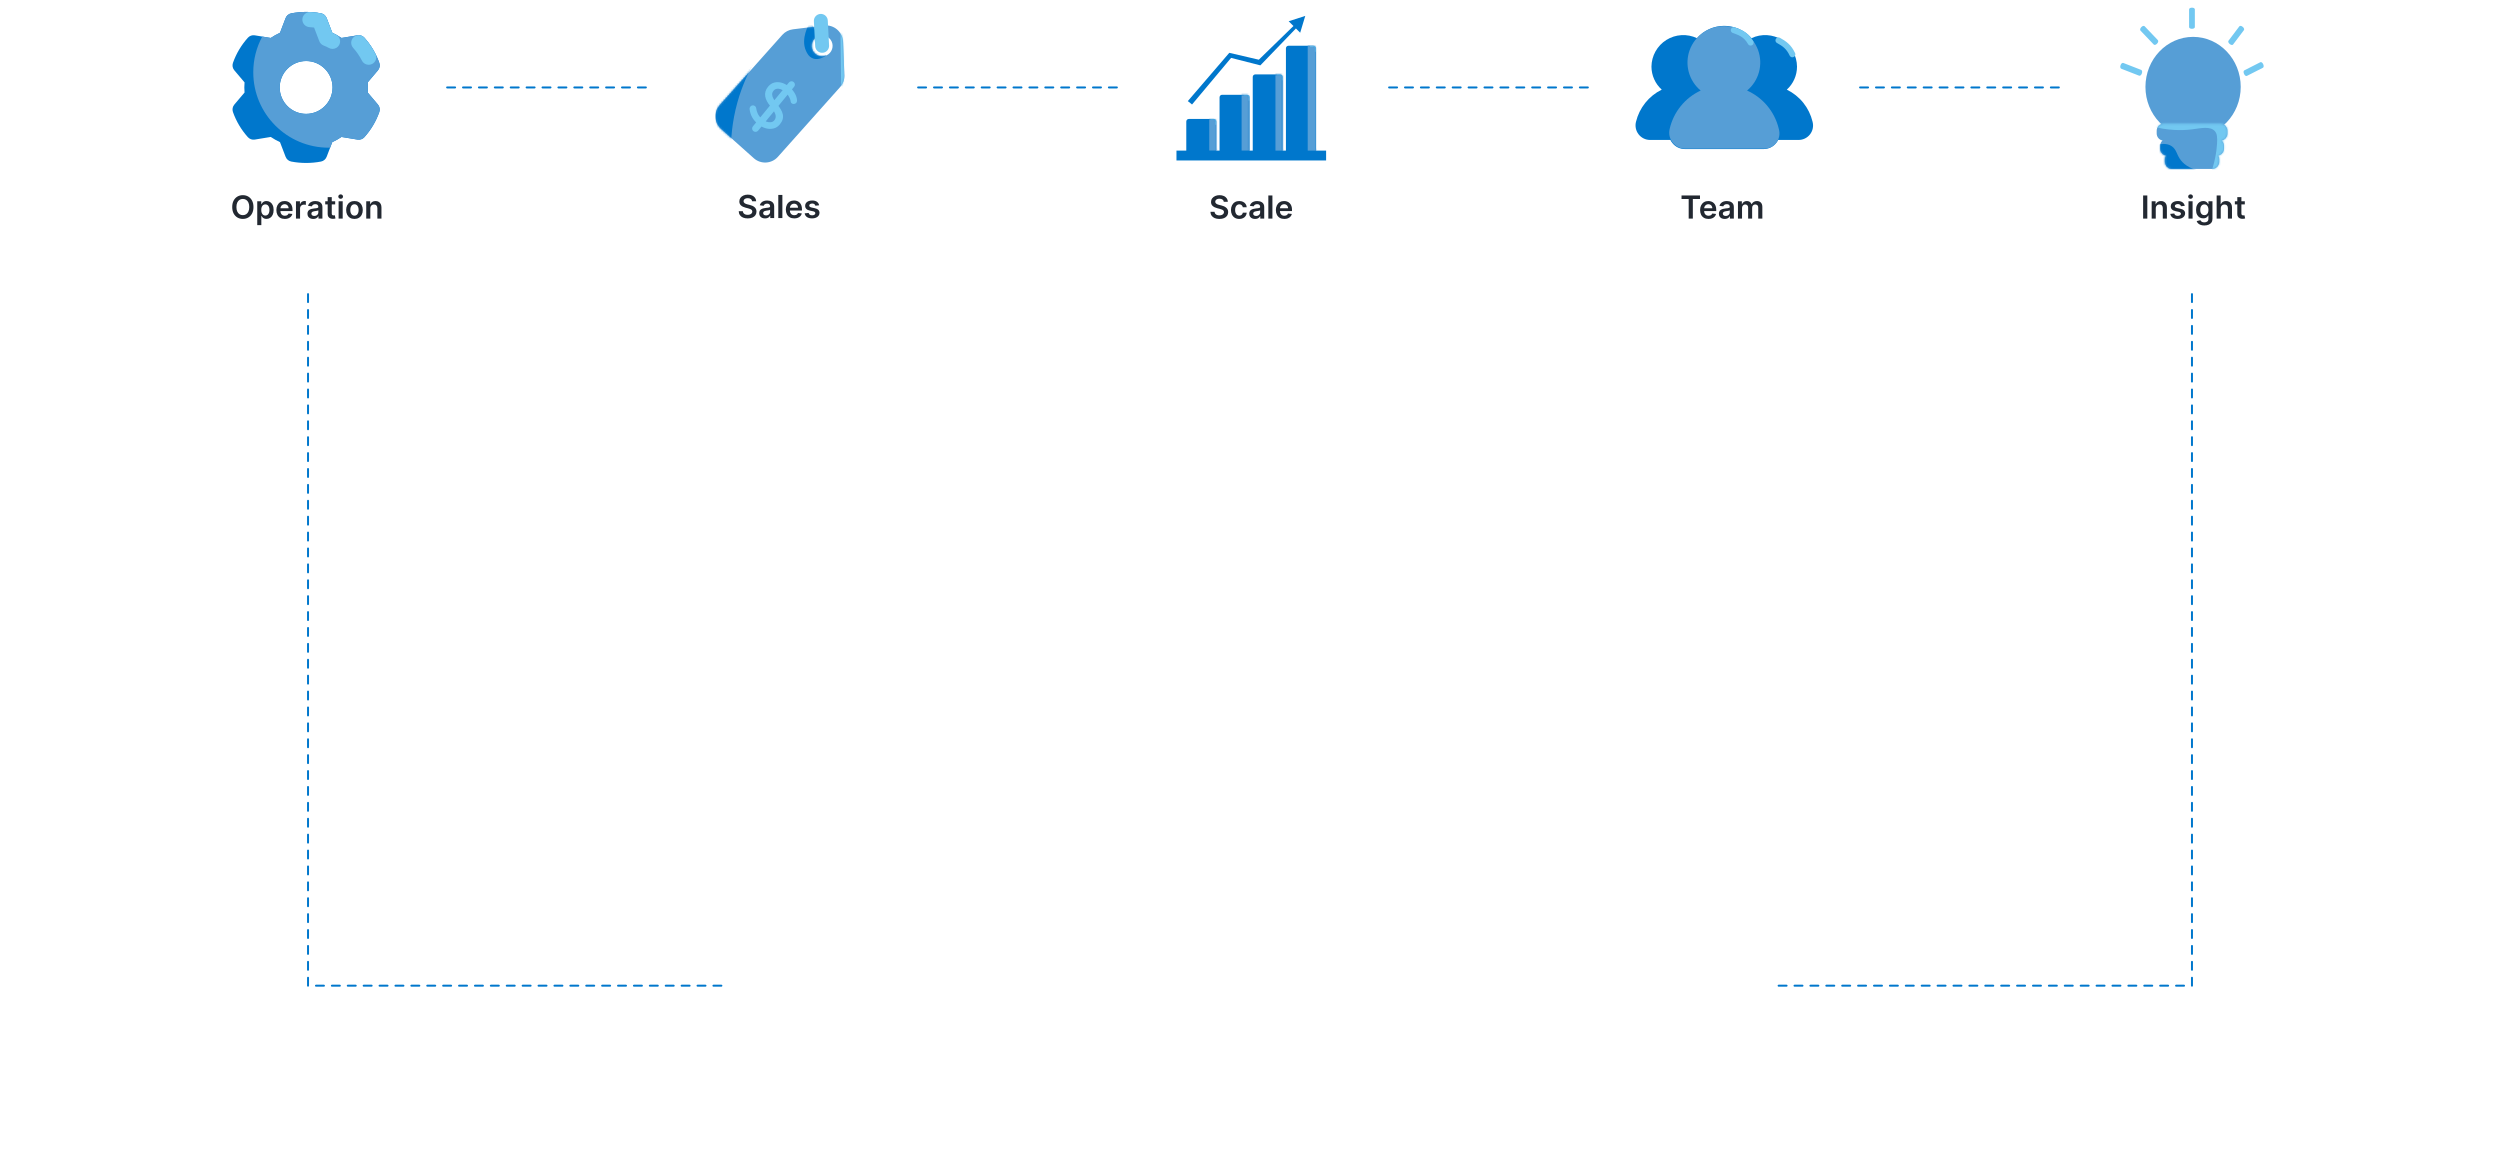 <svg width="1258" height="590" viewBox="0 0 1258 590" fill="none" xmlns="http://www.w3.org/2000/svg">
<path d="M185.028 46.55C185.18 44.86 185.18 43.15 185.028 41.459L190.177 35.38C191.05 34.354 191.316 32.948 190.879 31.675C189.227 26.983 186.7 22.727 183.356 18.985C182.482 18.016 181.191 17.56 179.899 17.769L171.844 19.099C170.362 18.111 168.804 17.218 167.189 16.477L164.359 9.087C163.884 7.871 162.82 6.959 161.528 6.712C156.551 5.763 151.535 5.763 146.558 6.712C145.266 6.959 144.202 7.871 143.727 9.087L140.897 16.477C139.282 17.218 137.724 18.111 136.242 19.099L128.187 17.769C126.895 17.56 125.604 18.016 124.73 18.985C121.386 22.727 118.859 26.983 117.207 31.675C116.77 32.948 117.036 34.354 117.91 35.38L123.058 41.459C122.906 43.15 122.906 44.86 123.058 46.55L117.91 52.63C117.036 53.656 116.77 55.061 117.207 56.334C118.859 61.027 121.386 65.282 124.73 69.025C125.604 69.993 126.895 70.449 128.187 70.24L136.242 68.911C137.724 69.898 139.282 70.791 140.897 71.532L143.727 78.922C144.202 80.138 145.266 81.05 146.558 81.297C149.047 81.772 151.535 82 154.043 82C156.532 82 159.039 81.772 161.528 81.297C162.82 81.05 163.884 80.138 164.359 78.922L167.189 71.532C168.804 70.791 170.362 69.898 171.844 68.911L179.899 70.24C181.191 70.449 182.482 69.993 183.356 69.025C186.7 65.282 189.227 61.027 190.879 56.334C191.316 55.061 191.05 53.656 190.177 52.63L185.028 46.55ZM154.043 57.303C146.71 57.303 140.745 51.338 140.745 44.005C140.745 36.672 146.71 30.706 154.043 30.706C161.376 30.706 167.341 36.672 167.341 44.005C167.341 51.338 161.376 57.303 154.043 57.303Z" fill="#0077CC"/>
<path d="M190.879 31.675C189.227 26.983 186.7 22.727 183.356 18.985C182.483 18.016 181.191 17.56 179.899 17.769L171.844 19.099C170.362 18.111 168.804 17.218 167.189 16.477L164.359 9.087C163.884 7.871 162.82 6.959 161.528 6.712C156.551 5.763 151.535 5.763 146.558 6.712C145.266 6.959 144.202 7.871 143.727 9.087L140.897 16.477C139.282 17.218 137.724 18.111 136.242 19.099L131.97 18.394C129.088 23.744 127.446 29.861 127.446 36.366C127.446 57.328 144.44 74.321 165.402 74.321C165.651 74.321 165.89 74.289 166.137 74.283L167.191 71.532C168.806 70.791 170.364 69.898 171.846 68.911L179.901 70.24C181.193 70.449 182.484 69.993 183.358 69.025C186.702 65.282 189.229 61.027 190.881 56.334C191.318 55.061 191.052 53.656 190.178 52.63L185.03 46.55C185.182 44.86 185.182 43.15 185.03 41.459L190.178 35.38C191.05 34.354 191.316 32.948 190.879 31.675ZM154.043 57.303C146.71 57.303 140.745 51.338 140.745 44.005C140.745 36.672 146.71 30.706 154.043 30.706C161.376 30.706 167.341 36.672 167.341 44.005C167.341 51.338 161.376 57.303 154.043 57.303Z" fill="#569ED6"/>
<path d="M167.338 24.61C166.724 24.61 166.103 24.462 165.527 24.148C164.659 23.677 163.751 23.256 162.828 22.893C161.83 22.503 161.044 21.709 160.66 20.71L158.044 13.859C157.278 13.764 156.509 13.696 155.743 13.654C153.648 13.544 152.039 11.754 152.149 9.659C152.259 7.564 154.091 5.966 156.144 6.065C157.943 6.16 159.752 6.38 161.522 6.716C162.816 6.963 163.89 7.862 164.359 9.093L167.182 16.485C167.854 16.791 168.514 17.119 169.158 17.469C171.002 18.472 171.684 20.778 170.681 22.621C169.992 23.89 168.686 24.61 167.338 24.61ZM185.526 32.606C184.143 32.606 182.811 31.85 182.139 30.534C180.948 28.201 179.452 26.022 177.695 24.061C176.295 22.498 176.426 20.096 177.988 18.696C179.551 17.296 181.951 17.425 183.353 18.991C185.549 21.441 187.418 24.164 188.906 27.08C189.859 28.949 189.118 31.236 187.249 32.19C186.696 32.473 186.107 32.606 185.526 32.606Z" fill="#72C8F1"/>
<path d="M127.545 104.182C127.545 105.436 127.311 106.509 126.841 107.403C126.375 108.294 125.739 108.975 124.932 109.449C124.129 109.922 123.218 110.159 122.199 110.159C121.18 110.159 120.267 109.922 119.46 109.449C118.657 108.972 118.021 108.288 117.551 107.398C117.085 106.504 116.852 105.432 116.852 104.182C116.852 102.928 117.085 101.856 117.551 100.966C118.021 100.072 118.657 99.388 119.46 98.915C120.267 98.441 121.18 98.204 122.199 98.204C123.218 98.204 124.129 98.441 124.932 98.915C125.739 99.388 126.375 100.072 126.841 100.966C127.311 101.856 127.545 102.928 127.545 104.182ZM125.426 104.182C125.426 103.299 125.288 102.555 125.011 101.949C124.739 101.339 124.36 100.879 123.875 100.568C123.39 100.254 122.831 100.097 122.199 100.097C121.566 100.097 121.008 100.254 120.523 100.568C120.038 100.879 119.657 101.339 119.381 101.949C119.108 102.555 118.972 103.299 118.972 104.182C118.972 105.064 119.108 105.811 119.381 106.42C119.657 107.027 120.038 107.487 120.523 107.801C121.008 108.112 121.566 108.267 122.199 108.267C122.831 108.267 123.39 108.112 123.875 107.801C124.36 107.487 124.739 107.027 125.011 106.42C125.288 105.811 125.426 105.064 125.426 104.182ZM129.447 113.273V101.273H131.47V102.716H131.589C131.696 102.504 131.845 102.278 132.038 102.04C132.232 101.797 132.493 101.591 132.822 101.42C133.152 101.246 133.572 101.159 134.084 101.159C134.758 101.159 135.366 101.331 135.908 101.676C136.453 102.017 136.885 102.523 137.203 103.193C137.525 103.86 137.686 104.678 137.686 105.648C137.686 106.606 137.529 107.42 137.214 108.091C136.9 108.761 136.472 109.273 135.93 109.625C135.389 109.977 134.775 110.153 134.089 110.153C133.589 110.153 133.175 110.07 132.845 109.903C132.516 109.737 132.25 109.536 132.05 109.301C131.853 109.062 131.699 108.837 131.589 108.625H131.504V113.273H129.447ZM131.464 105.636C131.464 106.201 131.544 106.695 131.703 107.119C131.866 107.544 132.099 107.875 132.402 108.114C132.709 108.348 133.08 108.466 133.516 108.466C133.97 108.466 134.351 108.345 134.658 108.102C134.964 107.856 135.196 107.521 135.351 107.097C135.51 106.669 135.589 106.182 135.589 105.636C135.589 105.095 135.512 104.614 135.357 104.193C135.201 103.773 134.97 103.443 134.663 103.205C134.357 102.966 133.974 102.847 133.516 102.847C133.076 102.847 132.703 102.962 132.396 103.193C132.089 103.424 131.857 103.748 131.697 104.165C131.542 104.581 131.464 105.072 131.464 105.636ZM143.311 110.17C142.436 110.17 141.68 109.989 141.044 109.625C140.411 109.258 139.925 108.739 139.584 108.068C139.243 107.394 139.072 106.6 139.072 105.688C139.072 104.79 139.243 104.002 139.584 103.324C139.929 102.642 140.41 102.112 141.027 101.733C141.644 101.35 142.37 101.159 143.203 101.159C143.741 101.159 144.249 101.246 144.726 101.42C145.207 101.591 145.631 101.856 145.999 102.216C146.37 102.576 146.661 103.034 146.874 103.591C147.086 104.144 147.192 104.803 147.192 105.568V106.199H140.038V104.812H145.22C145.216 104.419 145.131 104.068 144.964 103.761C144.798 103.451 144.565 103.206 144.266 103.028C143.97 102.85 143.625 102.761 143.232 102.761C142.811 102.761 142.442 102.864 142.124 103.068C141.805 103.269 141.557 103.534 141.379 103.864C141.205 104.189 141.116 104.547 141.112 104.938V106.148C141.112 106.655 141.205 107.091 141.391 107.455C141.576 107.814 141.836 108.091 142.169 108.284C142.502 108.473 142.893 108.568 143.339 108.568C143.639 108.568 143.91 108.527 144.152 108.443C144.394 108.356 144.605 108.229 144.783 108.062C144.961 107.896 145.095 107.689 145.186 107.443L147.107 107.659C146.985 108.167 146.754 108.61 146.413 108.989C146.076 109.364 145.644 109.655 145.118 109.864C144.591 110.068 143.989 110.17 143.311 110.17ZM148.932 110V101.273H150.926V102.727H151.017C151.176 102.223 151.449 101.835 151.835 101.562C152.225 101.286 152.67 101.148 153.17 101.148C153.284 101.148 153.411 101.153 153.551 101.165C153.695 101.172 153.814 101.186 153.909 101.205V103.097C153.822 103.066 153.684 103.04 153.494 103.017C153.309 102.991 153.129 102.977 152.955 102.977C152.58 102.977 152.242 103.059 151.943 103.222C151.648 103.381 151.415 103.602 151.244 103.886C151.074 104.17 150.989 104.498 150.989 104.869V110H148.932ZM157.631 110.176C157.078 110.176 156.58 110.078 156.136 109.881C155.697 109.68 155.348 109.384 155.091 108.994C154.837 108.604 154.71 108.123 154.71 107.551C154.71 107.059 154.801 106.652 154.983 106.33C155.165 106.008 155.413 105.75 155.727 105.557C156.042 105.364 156.396 105.218 156.79 105.119C157.188 105.017 157.598 104.943 158.023 104.898C158.534 104.845 158.949 104.797 159.267 104.756C159.585 104.71 159.816 104.642 159.96 104.551C160.108 104.456 160.182 104.311 160.182 104.114V104.08C160.182 103.652 160.055 103.32 159.801 103.085C159.547 102.85 159.182 102.733 158.705 102.733C158.201 102.733 157.801 102.843 157.506 103.062C157.214 103.282 157.017 103.542 156.915 103.841L154.994 103.568C155.146 103.038 155.396 102.595 155.744 102.239C156.093 101.879 156.519 101.61 157.023 101.432C157.527 101.25 158.083 101.159 158.693 101.159C159.114 101.159 159.532 101.208 159.949 101.307C160.366 101.405 160.746 101.568 161.091 101.795C161.436 102.019 161.712 102.324 161.92 102.71C162.133 103.097 162.239 103.58 162.239 104.159V110H160.261V108.801H160.193C160.068 109.044 159.892 109.271 159.665 109.483C159.441 109.691 159.159 109.86 158.818 109.989C158.481 110.114 158.085 110.176 157.631 110.176ZM158.165 108.665C158.578 108.665 158.936 108.583 159.239 108.42C159.542 108.254 159.775 108.034 159.938 107.761C160.104 107.489 160.188 107.191 160.188 106.869V105.841C160.123 105.894 160.013 105.943 159.858 105.989C159.706 106.034 159.536 106.074 159.347 106.108C159.157 106.142 158.97 106.172 158.784 106.199C158.598 106.225 158.438 106.248 158.301 106.267C157.994 106.309 157.72 106.377 157.477 106.472C157.235 106.566 157.044 106.699 156.903 106.869C156.763 107.036 156.693 107.252 156.693 107.517C156.693 107.896 156.831 108.182 157.108 108.375C157.384 108.568 157.737 108.665 158.165 108.665ZM168.665 101.273V102.864H163.648V101.273H168.665ZM164.886 99.182H166.943V107.375C166.943 107.652 166.985 107.864 167.068 108.011C167.155 108.155 167.269 108.254 167.409 108.307C167.549 108.36 167.705 108.386 167.875 108.386C168.004 108.386 168.121 108.377 168.227 108.358C168.337 108.339 168.42 108.322 168.477 108.307L168.824 109.915C168.714 109.953 168.557 109.994 168.352 110.04C168.152 110.085 167.905 110.112 167.614 110.119C167.098 110.134 166.634 110.057 166.222 109.886C165.809 109.712 165.481 109.443 165.239 109.08C165 108.716 164.883 108.261 164.886 107.716V99.182ZM170.385 110V101.273H172.442V110H170.385ZM171.419 100.034C171.093 100.034 170.813 99.926 170.578 99.71C170.343 99.49 170.226 99.227 170.226 98.921C170.226 98.61 170.343 98.347 170.578 98.131C170.813 97.911 171.093 97.801 171.419 97.801C171.749 97.801 172.029 97.911 172.26 98.131C172.495 98.347 172.612 98.61 172.612 98.921C172.612 99.227 172.495 99.49 172.26 99.71C172.029 99.926 171.749 100.034 171.419 100.034ZM178.364 110.17C177.511 110.17 176.773 109.983 176.148 109.608C175.523 109.233 175.038 108.708 174.693 108.034C174.352 107.36 174.182 106.572 174.182 105.67C174.182 104.769 174.352 103.979 174.693 103.301C175.038 102.623 175.523 102.097 176.148 101.722C176.773 101.347 177.511 101.159 178.364 101.159C179.216 101.159 179.955 101.347 180.58 101.722C181.205 102.097 181.688 102.623 182.028 103.301C182.373 103.979 182.545 104.769 182.545 105.67C182.545 106.572 182.373 107.36 182.028 108.034C181.688 108.708 181.205 109.233 180.58 109.608C179.955 109.983 179.216 110.17 178.364 110.17ZM178.375 108.523C178.837 108.523 179.223 108.396 179.534 108.142C179.845 107.884 180.076 107.54 180.227 107.108C180.383 106.676 180.46 106.195 180.46 105.665C180.46 105.131 180.383 104.648 180.227 104.216C180.076 103.78 179.845 103.434 179.534 103.176C179.223 102.919 178.837 102.79 178.375 102.79C177.902 102.79 177.508 102.919 177.193 103.176C176.883 103.434 176.65 103.78 176.494 104.216C176.343 104.648 176.267 105.131 176.267 105.665C176.267 106.195 176.343 106.676 176.494 107.108C176.65 107.54 176.883 107.884 177.193 108.142C177.508 108.396 177.902 108.523 178.375 108.523ZM186.348 104.886V110H184.291V101.273H186.257V102.756H186.359C186.56 102.267 186.88 101.879 187.32 101.591C187.763 101.303 188.31 101.159 188.962 101.159C189.564 101.159 190.089 101.288 190.536 101.545C190.986 101.803 191.335 102.176 191.581 102.665C191.831 103.153 191.954 103.746 191.95 104.443V110H189.893V104.761C189.893 104.178 189.742 103.722 189.439 103.392C189.14 103.062 188.725 102.898 188.195 102.898C187.835 102.898 187.515 102.977 187.234 103.136C186.958 103.292 186.74 103.517 186.581 103.812C186.426 104.108 186.348 104.466 186.348 104.886Z" fill="#222831"/>
<g clip-path="url(#clip0_41_703)">
<path d="M424.9 37.76L424.21 21C424 16 419.58 12.24 414.61 12.85L399.02 14.75C396.95 15 395.05 16 393.66 17.55L362.18 52.84C359.03 56.37 359.34 61.79 362.87 64.94L379.32 79.62C382.85 82.77 388.27 82.46 391.42 78.93L422.74 43.83C424.22 42.17 425 39.99 424.91 37.77L424.9 37.76ZM410.21 27C408.05 25.07 407.86 21.75 409.79 19.58C411.72 17.42 415.04 17.23 417.21 19.16C419.37 21.09 419.56 24.41 417.63 26.58C415.7 28.74 412.38 28.93 410.21 27Z" fill="#569ED6"/>
<mask id="mask0_41_703" style="mask-type:luminance" maskUnits="userSpaceOnUse" x="360" y="12" width="65" height="70">
<path d="M424.9 37.76L424.21 21C424 16 419.58 12.24 414.61 12.85L399.02 14.75C396.95 15 395.05 16 393.66 17.55L362.18 52.84C359.03 56.37 359.34 61.79 362.87 64.94L379.32 79.62C382.85 82.77 388.27 82.46 391.42 78.93L422.74 43.83C424.22 42.17 425 39.99 424.91 37.77L424.9 37.76ZM410.21 27C408.05 25.07 407.86 21.75 409.79 19.58C411.72 17.42 415.04 17.23 417.21 19.16C419.37 21.09 419.56 24.41 417.63 26.58C415.7 28.74 412.38 28.93 410.21 27Z" fill="white"/>
</mask>
<g mask="url(#mask0_41_703)">
<path d="M379.84 30.71C376.89 35.78 373.5 42.76 371.07 51.49C368.28 61.51 367.73 70.3 367.83 76.65C365.24 76.97 354.87 79.37 354.87 73.63V43.67L379.84 30.71Z" fill="#0077CC"/>
<path d="M411.47 17.82C410.26 15.44 409.06 13.07 407.85 10.69C407.03 12.06 402.77 19.39 405.56 25.56C406.02 26.58 406.91 28.55 408.99 29.37C412.17 30.63 415.46 28.13 415.76 27.9C414.33 24.54 412.9 21.18 411.47 17.82Z" fill="#0077CC"/>
<path d="M425.94 17.07L426.25 42.57" stroke="#72C8F1" stroke-width="6" stroke-miterlimit="10" stroke-linecap="round"/>
</g>
<path d="M381.56 62.55C380.3 61.51 379.32 60.42 378.63 59.27C377.94 58.11 377.47 56.77 377.24 55.23C377.16 54.93 377.16 54.64 377.23 54.36C377.3 54.08 377.42 53.83 377.59 53.62C377.86 53.29 378.23 53.09 378.69 53.03C379.15 52.97 379.56 53.09 379.93 53.39C380.21 53.62 380.39 53.93 380.48 54.33C380.64 55.49 380.96 56.52 381.43 57.44C381.9 58.35 382.62 59.21 383.6 60.02C384.3 60.59 385.04 61.01 385.81 61.26C386.58 61.51 387.3 61.59 387.97 61.49C388.64 61.39 389.18 61.09 389.6 60.58C390.12 59.95 390.36 59.28 390.34 58.58C390.32 57.87 390.08 57.11 389.63 56.28C389.18 55.46 388.56 54.56 387.77 53.59C387.02 52.71 386.42 51.85 385.96 51C385.5 50.15 385.2 49.31 385.06 48.48C384.92 47.65 384.97 46.83 385.19 46.02C385.42 45.21 385.85 44.41 386.5 43.62C387.38 42.55 388.41 41.86 389.6 41.55C390.79 41.24 392.04 41.27 393.35 41.64C394.66 42.01 395.92 42.69 397.13 43.68C398.23 44.59 399.13 45.6 399.81 46.74C400.49 47.87 400.9 48.97 401.02 50.04C401.14 50.75 401.02 51.32 400.68 51.74C400.42 52.06 400.05 52.24 399.58 52.31C399.1 52.37 398.7 52.27 398.37 51.99C398.12 51.79 397.97 51.55 397.91 51.26C397.87 50.73 397.72 50.16 397.44 49.53C397.16 48.9 396.82 48.29 396.42 47.7C396.01 47.1 395.57 46.6 395.08 46.2C394.29 45.55 393.53 45.11 392.79 44.87C392.05 44.63 391.38 44.57 390.77 44.71C390.16 44.84 389.65 45.16 389.23 45.67C388.74 46.27 388.51 46.9 388.54 47.56C388.57 48.22 388.79 48.93 389.21 49.67C389.63 50.41 390.15 51.2 390.78 52.04C391.57 53.04 392.24 53.99 392.79 54.87C393.34 55.76 393.7 56.62 393.89 57.47C394.08 58.31 394.06 59.16 393.84 60C393.62 60.84 393.13 61.72 392.38 62.63C391.52 63.68 390.47 64.36 389.22 64.65C387.98 64.95 386.69 64.92 385.36 64.56C384.03 64.2 382.77 63.53 381.58 62.56L381.56 62.55ZM381.51 65.72C381.21 66.09 380.82 66.3 380.35 66.35C379.88 66.4 379.45 66.27 379.07 65.96C378.7 65.66 378.5 65.27 378.47 64.81C378.44 64.35 378.58 63.93 378.88 63.56L396.95 41.54C397.27 41.16 397.66 40.94 398.12 40.89C398.58 40.84 399.01 40.98 399.39 41.3C399.76 41.6 399.96 41.98 400 42.43C400.04 42.89 399.9 43.31 399.58 43.69L381.51 65.71V65.72Z" fill="#72C8F1"/>
<path d="M413.7 23.06L413.04 10.5" stroke="#72C8F1" stroke-width="7" stroke-miterlimit="10" stroke-linecap="round"/>
</g>
<path d="M378.472 101.292C378.419 100.796 378.195 100.41 377.801 100.133C377.411 99.857 376.903 99.719 376.278 99.719C375.839 99.719 375.462 99.785 375.148 99.918C374.833 100.05 374.593 100.23 374.426 100.457C374.259 100.685 374.174 100.944 374.17 101.236C374.17 101.478 374.225 101.688 374.335 101.866C374.449 102.044 374.602 102.196 374.795 102.321C374.989 102.442 375.203 102.544 375.438 102.628C375.672 102.711 375.909 102.781 376.148 102.838L377.239 103.111C377.678 103.213 378.1 103.351 378.506 103.525C378.915 103.7 379.28 103.919 379.602 104.185C379.928 104.45 380.186 104.77 380.375 105.145C380.564 105.52 380.659 105.959 380.659 106.463C380.659 107.145 380.485 107.745 380.136 108.264C379.788 108.779 379.284 109.183 378.625 109.474C377.97 109.762 377.176 109.906 376.244 109.906C375.339 109.906 374.553 109.766 373.886 109.486C373.223 109.205 372.705 108.796 372.33 108.258C371.958 107.721 371.758 107.065 371.727 106.292H373.801C373.831 106.698 373.956 107.035 374.176 107.304C374.396 107.573 374.682 107.774 375.034 107.906C375.39 108.039 375.788 108.105 376.227 108.105C376.686 108.105 377.087 108.037 377.432 107.9C377.78 107.76 378.053 107.567 378.25 107.321C378.447 107.071 378.547 106.779 378.551 106.446C378.547 106.143 378.458 105.893 378.284 105.696C378.11 105.495 377.866 105.328 377.551 105.196C377.241 105.06 376.877 104.938 376.46 104.832L375.136 104.491C374.178 104.245 373.42 103.872 372.864 103.372C372.311 102.868 372.034 102.2 372.034 101.366C372.034 100.681 372.22 100.08 372.591 99.565C372.966 99.05 373.475 98.65 374.119 98.366C374.763 98.079 375.492 97.934 376.307 97.934C377.133 97.934 377.856 98.079 378.477 98.366C379.102 98.65 379.593 99.046 379.949 99.554C380.305 100.058 380.489 100.637 380.5 101.292H378.472ZM384.959 109.906C384.406 109.906 383.908 109.808 383.464 109.611C383.025 109.41 382.677 109.114 382.419 108.724C382.165 108.334 382.038 107.853 382.038 107.281C382.038 106.789 382.129 106.381 382.311 106.06C382.493 105.738 382.741 105.48 383.055 105.287C383.37 105.094 383.724 104.948 384.118 104.849C384.516 104.747 384.927 104.673 385.351 104.628C385.862 104.575 386.277 104.527 386.595 104.486C386.913 104.44 387.144 104.372 387.288 104.281C387.436 104.186 387.51 104.041 387.51 103.844V103.81C387.51 103.381 387.383 103.05 387.129 102.815C386.875 102.58 386.51 102.463 386.033 102.463C385.529 102.463 385.129 102.573 384.834 102.792C384.542 103.012 384.345 103.272 384.243 103.571L382.322 103.298C382.474 102.768 382.724 102.325 383.072 101.969C383.421 101.609 383.847 101.34 384.351 101.162C384.855 100.98 385.411 100.889 386.021 100.889C386.442 100.889 386.86 100.938 387.277 101.037C387.694 101.135 388.074 101.298 388.419 101.525C388.764 101.749 389.04 102.054 389.249 102.44C389.461 102.827 389.567 103.31 389.567 103.889V109.73H387.589V108.531H387.521C387.396 108.774 387.22 109.001 386.993 109.213C386.769 109.421 386.487 109.59 386.146 109.719C385.809 109.844 385.413 109.906 384.959 109.906ZM385.493 108.395C385.906 108.395 386.264 108.313 386.567 108.15C386.87 107.984 387.103 107.764 387.266 107.491C387.432 107.219 387.516 106.921 387.516 106.599V105.571C387.451 105.624 387.341 105.673 387.186 105.719C387.035 105.764 386.864 105.804 386.675 105.838C386.485 105.872 386.298 105.902 386.112 105.929C385.927 105.955 385.766 105.978 385.629 105.997C385.322 106.039 385.048 106.107 384.805 106.202C384.563 106.296 384.372 106.429 384.232 106.599C384.091 106.766 384.021 106.982 384.021 107.247C384.021 107.626 384.16 107.912 384.436 108.105C384.713 108.298 385.065 108.395 385.493 108.395ZM393.692 98.094V109.73H391.635V98.094H393.692ZM399.67 109.9C398.795 109.9 398.04 109.719 397.403 109.355C396.771 108.988 396.284 108.469 395.943 107.798C395.602 107.124 395.432 106.33 395.432 105.417C395.432 104.52 395.602 103.732 395.943 103.054C396.288 102.372 396.769 101.842 397.386 101.463C398.004 101.08 398.729 100.889 399.562 100.889C400.1 100.889 400.608 100.976 401.085 101.15C401.566 101.321 401.991 101.586 402.358 101.946C402.729 102.306 403.021 102.764 403.233 103.321C403.445 103.874 403.551 104.533 403.551 105.298V105.929H396.398V104.542H401.58C401.576 104.149 401.491 103.798 401.324 103.491C401.157 103.181 400.924 102.936 400.625 102.758C400.33 102.58 399.985 102.491 399.591 102.491C399.17 102.491 398.801 102.594 398.483 102.798C398.165 102.999 397.917 103.264 397.739 103.594C397.564 103.919 397.475 104.277 397.472 104.667V105.878C397.472 106.385 397.564 106.821 397.75 107.185C397.936 107.544 398.195 107.821 398.528 108.014C398.862 108.203 399.252 108.298 399.699 108.298C399.998 108.298 400.269 108.256 400.511 108.173C400.754 108.086 400.964 107.959 401.142 107.792C401.32 107.626 401.455 107.419 401.545 107.173L403.466 107.389C403.345 107.897 403.114 108.34 402.773 108.719C402.436 109.094 402.004 109.385 401.477 109.594C400.951 109.798 400.348 109.9 399.67 109.9ZM412.189 103.31L410.314 103.514C410.261 103.325 410.168 103.147 410.036 102.98C409.907 102.813 409.732 102.679 409.513 102.577C409.293 102.474 409.024 102.423 408.706 102.423C408.278 102.423 407.918 102.516 407.626 102.702C407.339 102.887 407.196 103.128 407.2 103.423C407.196 103.677 407.289 103.883 407.479 104.042C407.672 104.202 407.99 104.332 408.433 104.435L409.922 104.753C410.748 104.931 411.361 105.213 411.763 105.599C412.168 105.986 412.373 106.491 412.376 107.116C412.373 107.666 412.212 108.15 411.893 108.571C411.579 108.988 411.142 109.313 410.581 109.548C410.02 109.783 409.376 109.9 408.649 109.9C407.581 109.9 406.721 109.677 406.07 109.23C405.418 108.779 405.03 108.152 404.905 107.349L406.911 107.156C407.001 107.55 407.195 107.847 407.49 108.048C407.786 108.249 408.17 108.349 408.643 108.349C409.132 108.349 409.524 108.249 409.82 108.048C410.119 107.847 410.268 107.599 410.268 107.304C410.268 107.054 410.172 106.847 409.979 106.685C409.789 106.522 409.494 106.397 409.092 106.31L407.604 105.997C406.767 105.823 406.147 105.529 405.746 105.116C405.344 104.7 405.145 104.173 405.149 103.537C405.145 102.999 405.291 102.533 405.587 102.139C405.886 101.741 406.301 101.435 406.831 101.219C407.365 100.999 407.981 100.889 408.678 100.889C409.7 100.889 410.505 101.107 411.092 101.542C411.683 101.978 412.049 102.567 412.189 103.31Z" fill="#222831"/>
<path d="M656.81 8L648.46 10.7L650.86 13.09L633.44 30.04L618.58 26.58L597.71 50.87L599.83 52.58L619.49 29.13L634.21 32.89L652.1 14.33L654.25 16.47L656.81 8Z" fill="#0077CC"/>
<path d="M662.16 75.78V24.3C662.16 23.59 661.58 23.02 660.88 23.02H648.36C647.65 23.02 647.08 23.6 647.08 24.3V75.78H645.46V38.72C645.46 38.01 644.88 37.44 644.18 37.44H631.66C630.95 37.44 630.38 38.02 630.38 38.72V75.78H628.76V48.97C628.76 48.26 628.18 47.69 627.48 47.69H614.96C614.25 47.69 613.68 48.27 613.68 48.97V75.78H612.06V61.14C612.06 60.43 611.48 59.86 610.78 59.86H598.22C597.51 59.86 596.94 60.44 596.94 61.14V75.78H592V80.73H667.3V75.78H662.16Z" fill="#0077CC"/>
<mask id="mask1_41_703" style="mask-type:luminance" maskUnits="userSpaceOnUse" x="592" y="23" width="76" height="58">
<path d="M662.16 75.78V24.3C662.16 23.59 661.58 23.02 660.88 23.02H648.36C647.65 23.02 647.08 23.6 647.08 24.3V75.78H645.46V38.72C645.46 38.01 644.88 37.44 644.18 37.44H631.66C630.95 37.44 630.38 38.02 630.38 38.72V75.78H628.76V48.97C628.76 48.26 628.18 47.69 627.48 47.69H614.96C614.25 47.69 613.68 48.27 613.68 48.97V75.78H612.06V61.14C612.06 60.43 611.48 59.86 610.78 59.86H598.22C597.51 59.86 596.94 60.44 596.94 61.14V75.78H592V80.73H667.3V75.78H662.16Z" fill="white"/>
</mask>
<g mask="url(#mask1_41_703)">
<path d="M612.61 59.48H608.49V75.73H612.61V59.48Z" fill="#569ED6"/>
<path d="M662.65 21.86H658.04V75.78H662.65V21.86Z" fill="#569ED6"/>
<path d="M645.94 21.86H641.81V75.78H645.94V21.86Z" fill="#569ED6"/>
<path d="M628.97 21.84H624.77V75.76H628.97V21.84Z" fill="#569ED6"/>
<path d="M609.28 60L610.79 60.02C611.37 60.02 611.84 60.5 611.84 61.08V62.6" stroke="#72C8F1" stroke-width="0.5" stroke-miterlimit="10" stroke-linecap="round"/>
<path d="M625.98 47.85L627.49 47.87C628.07 47.87 628.54 48.35 628.54 48.93V50.45" stroke="#72C8F1" stroke-width="0.5" stroke-miterlimit="10" stroke-linecap="round"/>
<path d="M642.69 37.63L644.2 37.65C644.78 37.65 645.25 38.13 645.25 38.71V40.23" stroke="#72C8F1" stroke-width="0.5" stroke-miterlimit="10" stroke-linecap="round"/>
<path d="M659.37 23.23L660.88 23.25C661.46 23.25 661.93 23.73 661.93 24.31V25.83" stroke="#72C8F1" stroke-width="0.5" stroke-miterlimit="10" stroke-linecap="round"/>
</g>
<path d="M615.825 101.562C615.772 101.066 615.549 100.68 615.155 100.403C614.765 100.127 614.257 99.989 613.632 99.989C613.193 99.989 612.816 100.055 612.501 100.188C612.187 100.32 611.946 100.5 611.78 100.727C611.613 100.955 611.528 101.214 611.524 101.506C611.524 101.748 611.579 101.958 611.689 102.136C611.803 102.314 611.956 102.466 612.149 102.591C612.342 102.712 612.556 102.814 612.791 102.898C613.026 102.981 613.263 103.051 613.501 103.108L614.592 103.381C615.032 103.483 615.454 103.621 615.859 103.795C616.268 103.97 616.634 104.189 616.956 104.455C617.282 104.72 617.539 105.04 617.729 105.415C617.918 105.79 618.013 106.229 618.013 106.733C618.013 107.415 617.838 108.015 617.49 108.534C617.142 109.049 616.638 109.453 615.979 109.744C615.323 110.032 614.53 110.176 613.598 110.176C612.693 110.176 611.907 110.036 611.24 109.756C610.577 109.475 610.058 109.066 609.683 108.528C609.312 107.991 609.111 107.335 609.081 106.562H611.155C611.185 106.968 611.31 107.305 611.53 107.574C611.749 107.843 612.035 108.044 612.388 108.176C612.744 108.309 613.142 108.375 613.581 108.375C614.039 108.375 614.441 108.307 614.785 108.17C615.134 108.03 615.407 107.837 615.604 107.591C615.801 107.341 615.901 107.049 615.905 106.716C615.901 106.413 615.812 106.163 615.638 105.966C615.463 105.765 615.219 105.598 614.905 105.466C614.594 105.33 614.231 105.208 613.814 105.102L612.49 104.761C611.532 104.515 610.774 104.142 610.217 103.642C609.664 103.138 609.388 102.47 609.388 101.636C609.388 100.951 609.573 100.35 609.945 99.835C610.32 99.32 610.829 98.921 611.473 98.636C612.117 98.349 612.846 98.204 613.66 98.204C614.486 98.204 615.21 98.349 615.831 98.636C616.456 98.921 616.946 99.316 617.303 99.824C617.659 100.328 617.842 100.907 617.854 101.562H615.825ZM623.608 110.17C622.737 110.17 621.989 109.979 621.364 109.597C620.742 109.214 620.263 108.686 619.926 108.011C619.593 107.333 619.426 106.553 619.426 105.67C619.426 104.784 619.597 104.002 619.937 103.324C620.278 102.642 620.759 102.112 621.381 101.733C622.006 101.35 622.744 101.159 623.597 101.159C624.305 101.159 624.932 101.29 625.477 101.551C626.026 101.809 626.464 102.174 626.79 102.648C627.115 103.117 627.301 103.667 627.347 104.295H625.381C625.301 103.875 625.112 103.525 624.812 103.244C624.517 102.96 624.121 102.818 623.625 102.818C623.204 102.818 622.835 102.932 622.517 103.159C622.199 103.383 621.951 103.705 621.773 104.125C621.598 104.545 621.511 105.049 621.511 105.636C621.511 106.231 621.598 106.742 621.773 107.17C621.947 107.595 622.191 107.922 622.506 108.153C622.824 108.381 623.197 108.494 623.625 108.494C623.928 108.494 624.199 108.437 624.437 108.324C624.68 108.206 624.883 108.038 625.045 107.818C625.208 107.598 625.32 107.331 625.381 107.017H627.347C627.297 107.634 627.115 108.182 626.801 108.659C626.487 109.133 626.059 109.504 625.517 109.773C624.975 110.038 624.339 110.17 623.608 110.17ZM631.547 110.176C630.994 110.176 630.496 110.078 630.053 109.881C629.613 109.68 629.265 109.384 629.007 108.994C628.753 108.604 628.626 108.123 628.626 107.551C628.626 107.059 628.717 106.652 628.899 106.33C629.081 106.008 629.329 105.75 629.643 105.557C629.958 105.364 630.312 105.218 630.706 105.119C631.104 105.017 631.515 104.943 631.939 104.898C632.45 104.845 632.865 104.797 633.183 104.756C633.501 104.71 633.732 104.642 633.876 104.551C634.024 104.456 634.098 104.311 634.098 104.114V104.08C634.098 103.652 633.971 103.32 633.717 103.085C633.463 102.85 633.098 102.733 632.621 102.733C632.117 102.733 631.717 102.843 631.422 103.062C631.13 103.282 630.933 103.542 630.831 103.841L628.91 103.568C629.062 103.038 629.312 102.595 629.66 102.239C630.009 101.879 630.435 101.61 630.939 101.432C631.443 101.25 631.999 101.159 632.609 101.159C633.03 101.159 633.448 101.208 633.865 101.307C634.282 101.405 634.662 101.568 635.007 101.795C635.352 102.019 635.628 102.324 635.837 102.71C636.049 103.097 636.155 103.58 636.155 104.159V110H634.178V108.801H634.109C633.984 109.044 633.808 109.271 633.581 109.483C633.357 109.691 633.075 109.86 632.734 109.989C632.397 110.114 632.001 110.176 631.547 110.176ZM632.081 108.665C632.494 108.665 632.852 108.583 633.155 108.42C633.458 108.254 633.691 108.034 633.854 107.761C634.02 107.489 634.104 107.191 634.104 106.869V105.841C634.039 105.894 633.929 105.943 633.774 105.989C633.623 106.034 633.452 106.074 633.263 106.108C633.073 106.142 632.886 106.172 632.7 106.199C632.515 106.225 632.354 106.248 632.217 106.267C631.91 106.309 631.636 106.377 631.393 106.472C631.151 106.566 630.96 106.699 630.82 106.869C630.679 107.036 630.609 107.252 630.609 107.517C630.609 107.896 630.748 108.182 631.024 108.375C631.301 108.568 631.653 108.665 632.081 108.665ZM640.28 98.364V110H638.223V98.364H640.28ZM646.258 110.17C645.383 110.17 644.628 109.989 643.991 109.625C643.359 109.258 642.872 108.739 642.531 108.068C642.19 107.394 642.02 106.6 642.02 105.688C642.02 104.79 642.19 104.002 642.531 103.324C642.876 102.642 643.357 102.112 643.974 101.733C644.592 101.35 645.317 101.159 646.151 101.159C646.688 101.159 647.196 101.246 647.673 101.42C648.154 101.591 648.579 101.856 648.946 102.216C649.317 102.576 649.609 103.034 649.821 103.591C650.033 104.144 650.139 104.803 650.139 105.568V106.199H642.986V104.812H648.168C648.164 104.419 648.079 104.068 647.912 103.761C647.745 103.451 647.512 103.206 647.213 103.028C646.918 102.85 646.573 102.761 646.179 102.761C645.758 102.761 645.389 102.864 645.071 103.068C644.753 103.269 644.505 103.534 644.327 103.864C644.152 104.189 644.063 104.547 644.06 104.938V106.148C644.06 106.655 644.152 107.091 644.338 107.455C644.524 107.814 644.783 108.091 645.116 108.284C645.45 108.473 645.84 108.568 646.287 108.568C646.586 108.568 646.857 108.527 647.099 108.443C647.342 108.356 647.552 108.229 647.73 108.062C647.908 107.896 648.043 107.689 648.133 107.443L650.054 107.659C649.933 108.167 649.702 108.61 649.361 108.989C649.024 109.364 648.592 109.655 648.065 109.864C647.539 110.068 646.936 110.17 646.258 110.17Z" fill="#222831"/>
<path d="M912.083 61.267C911.256 57.782 909.665 54.525 907.425 51.73C905.184 48.935 902.351 46.674 899.129 45.108C900.743 43.642 902.033 41.854 902.916 39.859C903.799 37.865 904.255 35.708 904.256 33.527C904.231 30.837 903.529 28.196 902.215 25.848C900.901 23.501 899.017 21.522 896.736 20.094C894.456 18.667 891.852 17.837 889.167 17.68C886.481 17.524 883.799 18.046 881.368 19.199C879.65 17.251 877.536 15.69 875.169 14.622C872.801 13.553 870.233 13 867.635 13C865.037 13 862.469 13.553 860.102 14.622C857.734 15.69 855.621 17.251 853.902 19.199C851.472 18.046 848.79 17.524 846.104 17.68C843.418 17.837 840.815 18.667 838.534 20.094C836.254 21.522 834.369 23.501 833.055 25.848C831.741 28.196 831.039 30.837 831.014 33.527C831.021 35.712 831.485 37.87 832.375 39.865C833.266 41.86 834.565 43.646 836.187 45.108C832.975 46.687 830.149 48.953 827.91 51.745C825.671 54.538 824.074 57.788 823.233 61.267C822.953 62.35 822.925 63.482 823.151 64.577C823.377 65.672 823.85 66.701 824.535 67.585C825.22 68.469 826.098 69.184 827.102 69.676C828.106 70.168 829.21 70.423 830.328 70.422H840.536C840.812 70.978 841.149 71.5 841.543 71.979C842.282 72.923 843.227 73.686 844.306 74.21C845.385 74.734 846.569 75.004 847.768 75H887.502C888.701 75.004 889.885 74.734 890.964 74.21C892.043 73.686 892.988 72.923 893.727 71.979C894.121 71.5 894.459 70.978 894.734 70.422H904.988C906.109 70.432 907.218 70.183 908.226 69.694C909.235 69.204 910.117 68.489 910.804 67.603C911.491 66.717 911.964 65.684 912.186 64.585C912.408 63.486 912.373 62.35 912.083 61.267Z" fill="#0077CC"/>
<path d="M895.101 64.883C894.108 60.65 892.149 56.703 889.377 53.352C886.606 50.001 883.097 47.336 879.125 45.566C882.028 43.164 884.12 39.924 885.114 36.289C886.108 32.654 885.956 28.801 884.68 25.256C883.403 21.71 881.063 18.645 877.98 16.478C874.897 14.311 871.22 13.148 867.452 13.148C863.684 13.148 860.007 14.311 856.924 16.478C853.841 18.645 851.501 21.71 850.224 25.256C848.948 28.801 848.796 32.654 849.79 36.289C850.784 39.924 852.876 43.164 855.779 45.566C851.875 47.381 848.439 50.065 845.733 53.414C843.027 56.762 841.124 60.686 840.17 64.883C839.882 66.078 839.872 67.322 840.142 68.521C840.412 69.719 840.954 70.84 841.726 71.796C842.465 72.74 843.41 73.503 844.489 74.027C845.568 74.55 846.752 74.821 847.952 74.817H887.685C888.884 74.821 890.068 74.55 891.147 74.027C892.226 73.503 893.171 72.74 893.91 71.796C894.62 70.809 895.096 69.674 895.302 68.477C895.508 67.279 895.439 66.05 895.101 64.883Z" fill="#569ED6"/>
<path d="M894.916 20.324C897.862 21.958 900.108 23.482 901.921 27.328M872.428 15.162C874.655 16.071 878.33 16.813 880.907 21.43" stroke="#72C8F1" stroke-width="3" stroke-linecap="round"/>
<path d="M846.148 100.131V98.364H855.432V100.131H851.836V110H849.745V100.131H846.148ZM859.729 110.17C858.854 110.17 858.099 109.989 857.462 109.625C856.83 109.258 856.343 108.739 856.002 108.068C855.661 107.394 855.491 106.6 855.491 105.688C855.491 104.79 855.661 104.002 856.002 103.324C856.347 102.642 856.828 102.112 857.445 101.733C858.063 101.35 858.788 101.159 859.621 101.159C860.159 101.159 860.667 101.246 861.144 101.42C861.625 101.591 862.049 101.856 862.417 102.216C862.788 102.576 863.08 103.034 863.292 103.591C863.504 104.144 863.61 104.803 863.61 105.568V106.199H856.457V104.812H861.638C861.635 104.419 861.549 104.068 861.383 103.761C861.216 103.451 860.983 103.206 860.684 103.028C860.388 102.85 860.044 102.761 859.65 102.761C859.229 102.761 858.86 102.864 858.542 103.068C858.224 103.269 857.976 103.534 857.797 103.864C857.623 104.189 857.534 104.547 857.53 104.938V106.148C857.53 106.655 857.623 107.091 857.809 107.455C857.994 107.814 858.254 108.091 858.587 108.284C858.921 108.473 859.311 108.568 859.758 108.568C860.057 108.568 860.328 108.527 860.57 108.443C860.813 108.356 861.023 108.229 861.201 108.062C861.379 107.896 861.513 107.689 861.604 107.443L863.525 107.659C863.404 108.167 863.172 108.61 862.832 108.989C862.494 109.364 862.063 109.655 861.536 109.864C861.01 110.068 860.407 110.17 859.729 110.17ZM867.861 110.176C867.308 110.176 866.81 110.078 866.367 109.881C865.928 109.68 865.579 109.384 865.322 108.994C865.068 108.604 864.941 108.123 864.941 107.551C864.941 107.059 865.032 106.652 865.214 106.33C865.395 106.008 865.644 105.75 865.958 105.557C866.272 105.364 866.627 105.218 867.02 105.119C867.418 105.017 867.829 104.943 868.253 104.898C868.765 104.845 869.18 104.797 869.498 104.756C869.816 104.71 870.047 104.642 870.191 104.551C870.339 104.456 870.413 104.311 870.413 104.114V104.08C870.413 103.652 870.286 103.32 870.032 103.085C869.778 102.85 869.413 102.733 868.935 102.733C868.431 102.733 868.032 102.843 867.736 103.062C867.445 103.282 867.248 103.542 867.145 103.841L865.225 103.568C865.377 103.038 865.627 102.595 865.975 102.239C866.324 101.879 866.75 101.61 867.253 101.432C867.757 101.25 868.314 101.159 868.924 101.159C869.344 101.159 869.763 101.208 870.18 101.307C870.596 101.405 870.977 101.568 871.322 101.795C871.666 102.019 871.943 102.324 872.151 102.71C872.363 103.097 872.469 103.58 872.469 104.159V110H870.492V108.801H870.424C870.299 109.044 870.123 109.271 869.895 109.483C869.672 109.691 869.39 109.86 869.049 109.989C868.712 110.114 868.316 110.176 867.861 110.176ZM868.395 108.665C868.808 108.665 869.166 108.583 869.469 108.42C869.772 108.254 870.005 108.034 870.168 107.761C870.335 107.489 870.418 107.191 870.418 106.869V105.841C870.354 105.894 870.244 105.943 870.089 105.989C869.937 106.034 869.767 106.074 869.577 106.108C869.388 106.142 869.2 106.172 869.015 106.199C868.829 106.225 868.668 106.248 868.532 106.267C868.225 106.309 867.95 106.377 867.708 106.472C867.466 106.566 867.274 106.699 867.134 106.869C866.994 107.036 866.924 107.252 866.924 107.517C866.924 107.896 867.062 108.182 867.339 108.375C867.615 108.568 867.967 108.665 868.395 108.665ZM874.538 110V101.273H876.503V102.756H876.606C876.788 102.256 877.089 101.866 877.509 101.585C877.93 101.301 878.431 101.159 879.015 101.159C879.606 101.159 880.104 101.303 880.509 101.591C880.918 101.875 881.206 102.263 881.373 102.756H881.464C881.657 102.271 881.983 101.884 882.441 101.597C882.903 101.305 883.45 101.159 884.083 101.159C884.886 101.159 885.541 101.413 886.049 101.92C886.556 102.428 886.81 103.169 886.81 104.142V110H884.748V104.46C884.748 103.919 884.604 103.523 884.316 103.273C884.028 103.019 883.676 102.892 883.259 102.892C882.763 102.892 882.375 103.047 882.094 103.358C881.818 103.665 881.68 104.064 881.68 104.557V110H879.663V104.375C879.663 103.924 879.526 103.564 879.253 103.295C878.985 103.027 878.632 102.892 878.197 102.892C877.901 102.892 877.632 102.968 877.39 103.119C877.147 103.267 876.954 103.477 876.81 103.75C876.666 104.019 876.594 104.333 876.594 104.693V110H874.538Z" fill="#222831"/>
<path d="M1103.56 68.891C1116.8 68.891 1127.53 57.622 1127.53 43.722C1127.53 29.822 1116.8 18.553 1103.56 18.553C1090.32 18.553 1079.59 29.822 1079.59 43.722C1079.59 57.622 1090.32 68.891 1103.56 68.891Z" fill="#569ED6"/>
<path d="M1117.41 62.218H1088.67C1086.78 62.218 1085.24 63.837 1085.24 65.822V67.137C1085.24 68.951 1086.54 70.449 1088.2 70.692C1087.45 71.35 1086.98 72.324 1086.98 73.42V74.723C1086.98 76.513 1088.23 77.986 1089.87 78.266C1089.57 78.802 1089.38 79.423 1089.38 80.093V81.396C1089.38 83.38 1090.92 85 1092.81 85H1113.28C1115.17 85 1116.71 83.38 1116.71 81.396V80.093C1116.71 79.423 1116.53 78.802 1116.23 78.266C1117.86 77.986 1119.11 76.513 1119.11 74.723V73.42C1119.11 72.324 1118.64 71.35 1117.9 70.692C1119.57 70.449 1120.85 68.951 1120.85 67.137V65.834C1120.85 63.849 1119.31 62.23 1117.42 62.23L1117.41 62.218Z" fill="#569ED6"/>
<mask id="mask2_41_703" style="mask-type:luminance" maskUnits="userSpaceOnUse" x="1085" y="62" width="36" height="23">
<path d="M1117.41 62.218H1088.67C1086.78 62.218 1085.24 63.837 1085.24 65.822V67.137C1085.24 68.951 1086.54 70.449 1088.2 70.692C1087.45 71.35 1086.98 72.324 1086.98 73.42V74.723C1086.98 76.513 1088.23 77.986 1089.87 78.266C1089.57 78.802 1089.38 79.423 1089.38 80.093V81.396C1089.38 83.38 1090.92 85 1092.81 85H1113.28C1115.17 85 1116.71 83.38 1116.71 81.396V80.093C1116.71 79.423 1116.53 78.802 1116.23 78.266C1117.86 77.986 1119.11 76.513 1119.11 74.723V73.42C1119.11 72.324 1118.64 71.35 1117.9 70.692C1119.57 70.449 1120.85 68.951 1120.85 67.137V65.834C1120.85 63.849 1119.31 62.23 1117.42 62.23L1117.41 62.218Z" fill="white"/>
</mask>
<g mask="url(#mask2_41_703)">
<path d="M1081.88 59.819V63.338C1090.93 65.81 1098.02 65.713 1102.94 65.104C1107.38 64.556 1112.27 63.302 1114.59 66.078C1115.56 67.247 1115.85 68.842 1115.61 72.543C1115.34 76.391 1114.51 82.272 1111.69 89.371C1118.09 88.787 1124.49 88.202 1130.88 87.606L1124.37 56.239L1081.88 59.819Z" fill="#72C8F1"/>
<path d="M1085.24 72.933C1087.48 72.337 1090.5 71.971 1092.87 73.615C1095.07 75.137 1095.27 77.414 1096.79 79.776C1098.31 82.163 1101.3 84.89 1107.78 86.23C1100.58 86.753 1093.37 87.277 1086.17 87.801L1085.24 72.933Z" fill="#0077CC"/>
</g>
<path d="M1077.73 37.082L1077.82 36.842C1078.08 36.104 1077.9 35.355 1077.42 35.168L1068.46 31.682C1067.98 31.495 1067.38 31.942 1067.12 32.68L1067.03 32.919C1066.77 33.657 1066.95 34.407 1067.43 34.594L1076.39 38.08C1076.87 38.266 1077.47 37.82 1077.73 37.082Z" fill="#72C8F1"/>
<path d="M1085.34 22.052L1085.51 21.871C1086.04 21.315 1086.19 20.562 1085.83 20.189L1079.2 13.232C1078.85 12.859 1078.13 13.008 1077.6 13.564L1077.43 13.745C1076.9 14.301 1076.76 15.055 1077.11 15.428L1083.74 22.384C1084.09 22.757 1084.81 22.609 1085.34 22.052Z" fill="#72C8F1"/>
<path d="M1129.16 37.079L1129.26 37.309C1129.59 38.017 1130.2 38.414 1130.64 38.194L1138.69 34.101C1139.12 33.882 1139.21 33.13 1138.88 32.422L1138.77 32.191C1138.45 31.483 1137.83 31.087 1137.4 31.306L1129.35 35.399C1128.91 35.619 1128.83 36.371 1129.16 37.079Z" fill="#72C8F1"/>
<path d="M1121.91 22.06L1122.1 22.217C1122.68 22.699 1123.4 22.776 1123.69 22.388L1129.14 15.162C1129.43 14.774 1129.19 14.069 1128.61 13.587L1128.42 13.43C1127.83 12.948 1127.12 12.871 1126.83 13.258L1121.38 20.485C1121.08 20.872 1121.32 21.578 1121.91 22.06Z" fill="#72C8F1"/>
<path d="M1102.88 14.489H1103.12C1103.85 14.489 1104.45 14.102 1104.45 13.625V4.727C1104.45 4.25 1103.85 3.864 1103.12 3.864H1102.88C1102.15 3.864 1101.55 4.25 1101.55 4.727V13.625C1101.55 14.102 1102.15 14.489 1102.88 14.489Z" fill="#72C8F1"/>
<path d="M1080.53 98.364V110H1078.42V98.364H1080.53ZM1084.78 104.886V110H1082.72V101.273H1084.69V102.756H1084.79C1084.99 102.267 1085.31 101.879 1085.75 101.591C1086.19 101.303 1086.74 101.159 1087.39 101.159C1087.99 101.159 1088.52 101.288 1088.96 101.545C1089.41 101.803 1089.76 102.176 1090.01 102.665C1090.26 103.153 1090.38 103.746 1090.38 104.443V110H1088.32V104.761C1088.32 104.178 1088.17 103.722 1087.87 103.392C1087.57 103.062 1087.15 102.898 1086.62 102.898C1086.26 102.898 1085.94 102.977 1085.66 103.136C1085.39 103.292 1085.17 103.517 1085.01 103.812C1084.85 104.108 1084.78 104.466 1084.78 104.886ZM1099.37 103.58L1097.49 103.784C1097.44 103.595 1097.35 103.417 1097.21 103.25C1097.08 103.083 1096.91 102.949 1096.69 102.847C1096.47 102.744 1096.2 102.693 1095.88 102.693C1095.46 102.693 1095.1 102.786 1094.8 102.972C1094.52 103.157 1094.37 103.398 1094.38 103.693C1094.37 103.947 1094.47 104.153 1094.66 104.312C1094.85 104.472 1095.17 104.602 1095.61 104.705L1097.1 105.023C1097.93 105.201 1098.54 105.483 1098.94 105.869C1099.35 106.256 1099.55 106.761 1099.55 107.386C1099.55 107.936 1099.39 108.42 1099.07 108.841C1098.76 109.258 1098.32 109.583 1097.76 109.818C1097.2 110.053 1096.55 110.17 1095.83 110.17C1094.76 110.17 1093.9 109.947 1093.25 109.5C1092.6 109.049 1092.21 108.422 1092.08 107.619L1094.09 107.426C1094.18 107.82 1094.37 108.117 1094.67 108.318C1094.96 108.519 1095.35 108.619 1095.82 108.619C1096.31 108.619 1096.7 108.519 1097 108.318C1097.3 108.117 1097.45 107.869 1097.45 107.574C1097.45 107.324 1097.35 107.117 1097.16 106.955C1096.97 106.792 1096.67 106.667 1096.27 106.58L1094.78 106.267C1093.94 106.093 1093.33 105.799 1092.92 105.386C1092.52 104.97 1092.32 104.443 1092.33 103.807C1092.32 103.269 1092.47 102.803 1092.76 102.409C1093.06 102.011 1093.48 101.705 1094.01 101.489C1094.54 101.269 1095.16 101.159 1095.86 101.159C1096.88 101.159 1097.68 101.377 1098.27 101.812C1098.86 102.248 1099.23 102.837 1099.37 103.58ZM1101.25 110V101.273H1103.31V110H1101.25ZM1102.28 100.034C1101.96 100.034 1101.68 99.926 1101.44 99.71C1101.21 99.49 1101.09 99.227 1101.09 98.921C1101.09 98.61 1101.21 98.347 1101.44 98.131C1101.68 97.911 1101.96 97.801 1102.28 97.801C1102.61 97.801 1102.89 97.911 1103.13 98.131C1103.36 98.347 1103.48 98.61 1103.48 98.921C1103.48 99.227 1103.36 99.49 1103.13 99.71C1102.89 99.926 1102.61 100.034 1102.28 100.034ZM1109.22 113.455C1108.48 113.455 1107.84 113.354 1107.31 113.153C1106.78 112.956 1106.36 112.691 1106.04 112.358C1105.71 112.025 1105.49 111.655 1105.37 111.25L1107.22 110.801C1107.3 110.972 1107.42 111.14 1107.58 111.307C1107.74 111.477 1107.95 111.617 1108.22 111.727C1108.5 111.841 1108.84 111.898 1109.25 111.898C1109.84 111.898 1110.32 111.756 1110.7 111.472C1111.08 111.191 1111.27 110.729 1111.27 110.085V108.432H1111.17C1111.07 108.644 1110.91 108.862 1110.71 109.085C1110.51 109.309 1110.24 109.496 1109.91 109.648C1109.58 109.799 1109.16 109.875 1108.66 109.875C1107.99 109.875 1107.38 109.718 1106.84 109.403C1106.3 109.085 1105.86 108.612 1105.54 107.983C1105.22 107.35 1105.06 106.559 1105.06 105.608C1105.06 104.65 1105.22 103.841 1105.54 103.182C1105.86 102.519 1106.3 102.017 1106.84 101.676C1107.39 101.331 1108 101.159 1108.67 101.159C1109.18 101.159 1109.6 101.246 1109.93 101.42C1110.26 101.591 1110.53 101.797 1110.72 102.04C1110.92 102.278 1111.07 102.504 1111.17 102.716H1111.29V101.273H1113.31V110.142C1113.31 110.888 1113.14 111.506 1112.78 111.994C1112.42 112.483 1111.94 112.848 1111.32 113.091C1110.7 113.333 1110 113.455 1109.22 113.455ZM1109.23 108.261C1109.67 108.261 1110.04 108.155 1110.35 107.943C1110.66 107.731 1110.89 107.426 1111.05 107.028C1111.21 106.631 1111.29 106.153 1111.29 105.597C1111.29 105.047 1111.21 104.566 1111.05 104.153C1110.89 103.741 1110.66 103.42 1110.35 103.193C1110.05 102.962 1109.68 102.847 1109.23 102.847C1108.78 102.847 1108.39 102.966 1108.09 103.205C1107.78 103.443 1107.55 103.771 1107.39 104.188C1107.24 104.6 1107.16 105.07 1107.16 105.597C1107.16 106.131 1107.24 106.598 1107.39 107C1107.55 107.398 1107.79 107.708 1108.09 107.932C1108.4 108.152 1108.78 108.261 1109.23 108.261ZM1117.48 104.886V110H1115.42V98.364H1117.43V102.756H1117.54C1117.74 102.263 1118.06 101.875 1118.48 101.591C1118.92 101.303 1119.47 101.159 1120.13 101.159C1120.74 101.159 1121.27 101.286 1121.72 101.54C1122.17 101.794 1122.52 102.165 1122.76 102.653C1123.01 103.142 1123.14 103.739 1123.14 104.443V110H1121.08V104.761C1121.08 104.174 1120.93 103.718 1120.63 103.392C1120.33 103.062 1119.91 102.898 1119.37 102.898C1119 102.898 1118.68 102.977 1118.39 103.136C1118.1 103.292 1117.88 103.517 1117.72 103.812C1117.56 104.108 1117.48 104.466 1117.48 104.886ZM1129.59 101.273V102.864H1124.58V101.273H1129.59ZM1125.81 99.182H1127.87V107.375C1127.87 107.652 1127.91 107.864 1128 108.011C1128.08 108.155 1128.2 108.254 1128.34 108.307C1128.48 108.36 1128.63 108.386 1128.8 108.386C1128.93 108.386 1129.05 108.377 1129.16 108.358C1129.27 108.339 1129.35 108.322 1129.41 108.307L1129.75 109.915C1129.64 109.953 1129.48 109.994 1129.28 110.04C1129.08 110.085 1128.83 110.112 1128.54 110.119C1128.03 110.134 1127.56 110.057 1127.15 109.886C1126.74 109.712 1126.41 109.443 1126.17 109.08C1125.93 108.716 1125.81 108.261 1125.81 107.716V99.182Z" fill="#222831"/>
<path d="M225 44H325" stroke="#0077CC" stroke-linecap="round" stroke-dasharray="4 4"/>
<path d="M462 44H562" stroke="#0077CC" stroke-linecap="round" stroke-dasharray="4 4"/>
<path d="M699 44H799" stroke="#0077CC" stroke-linecap="round" stroke-dasharray="4 4"/>
<path d="M936 44H1036" stroke="#0077CC" stroke-linecap="round" stroke-dasharray="4 4"/>
<path d="M155 148L155 496L366 496" stroke="#0077CC" stroke-linecap="round" stroke-dasharray="4 4"/>
<path d="M1103 148L1103 496L892 496" stroke="#0077CC" stroke-linecap="round" stroke-dasharray="4 4"/>
<defs>
<clipPath id="clip0_41_703">
<rect width="64.91" height="74.79" fill="white" transform="translate(360 7)"/>
</clipPath>
</defs>
</svg>

